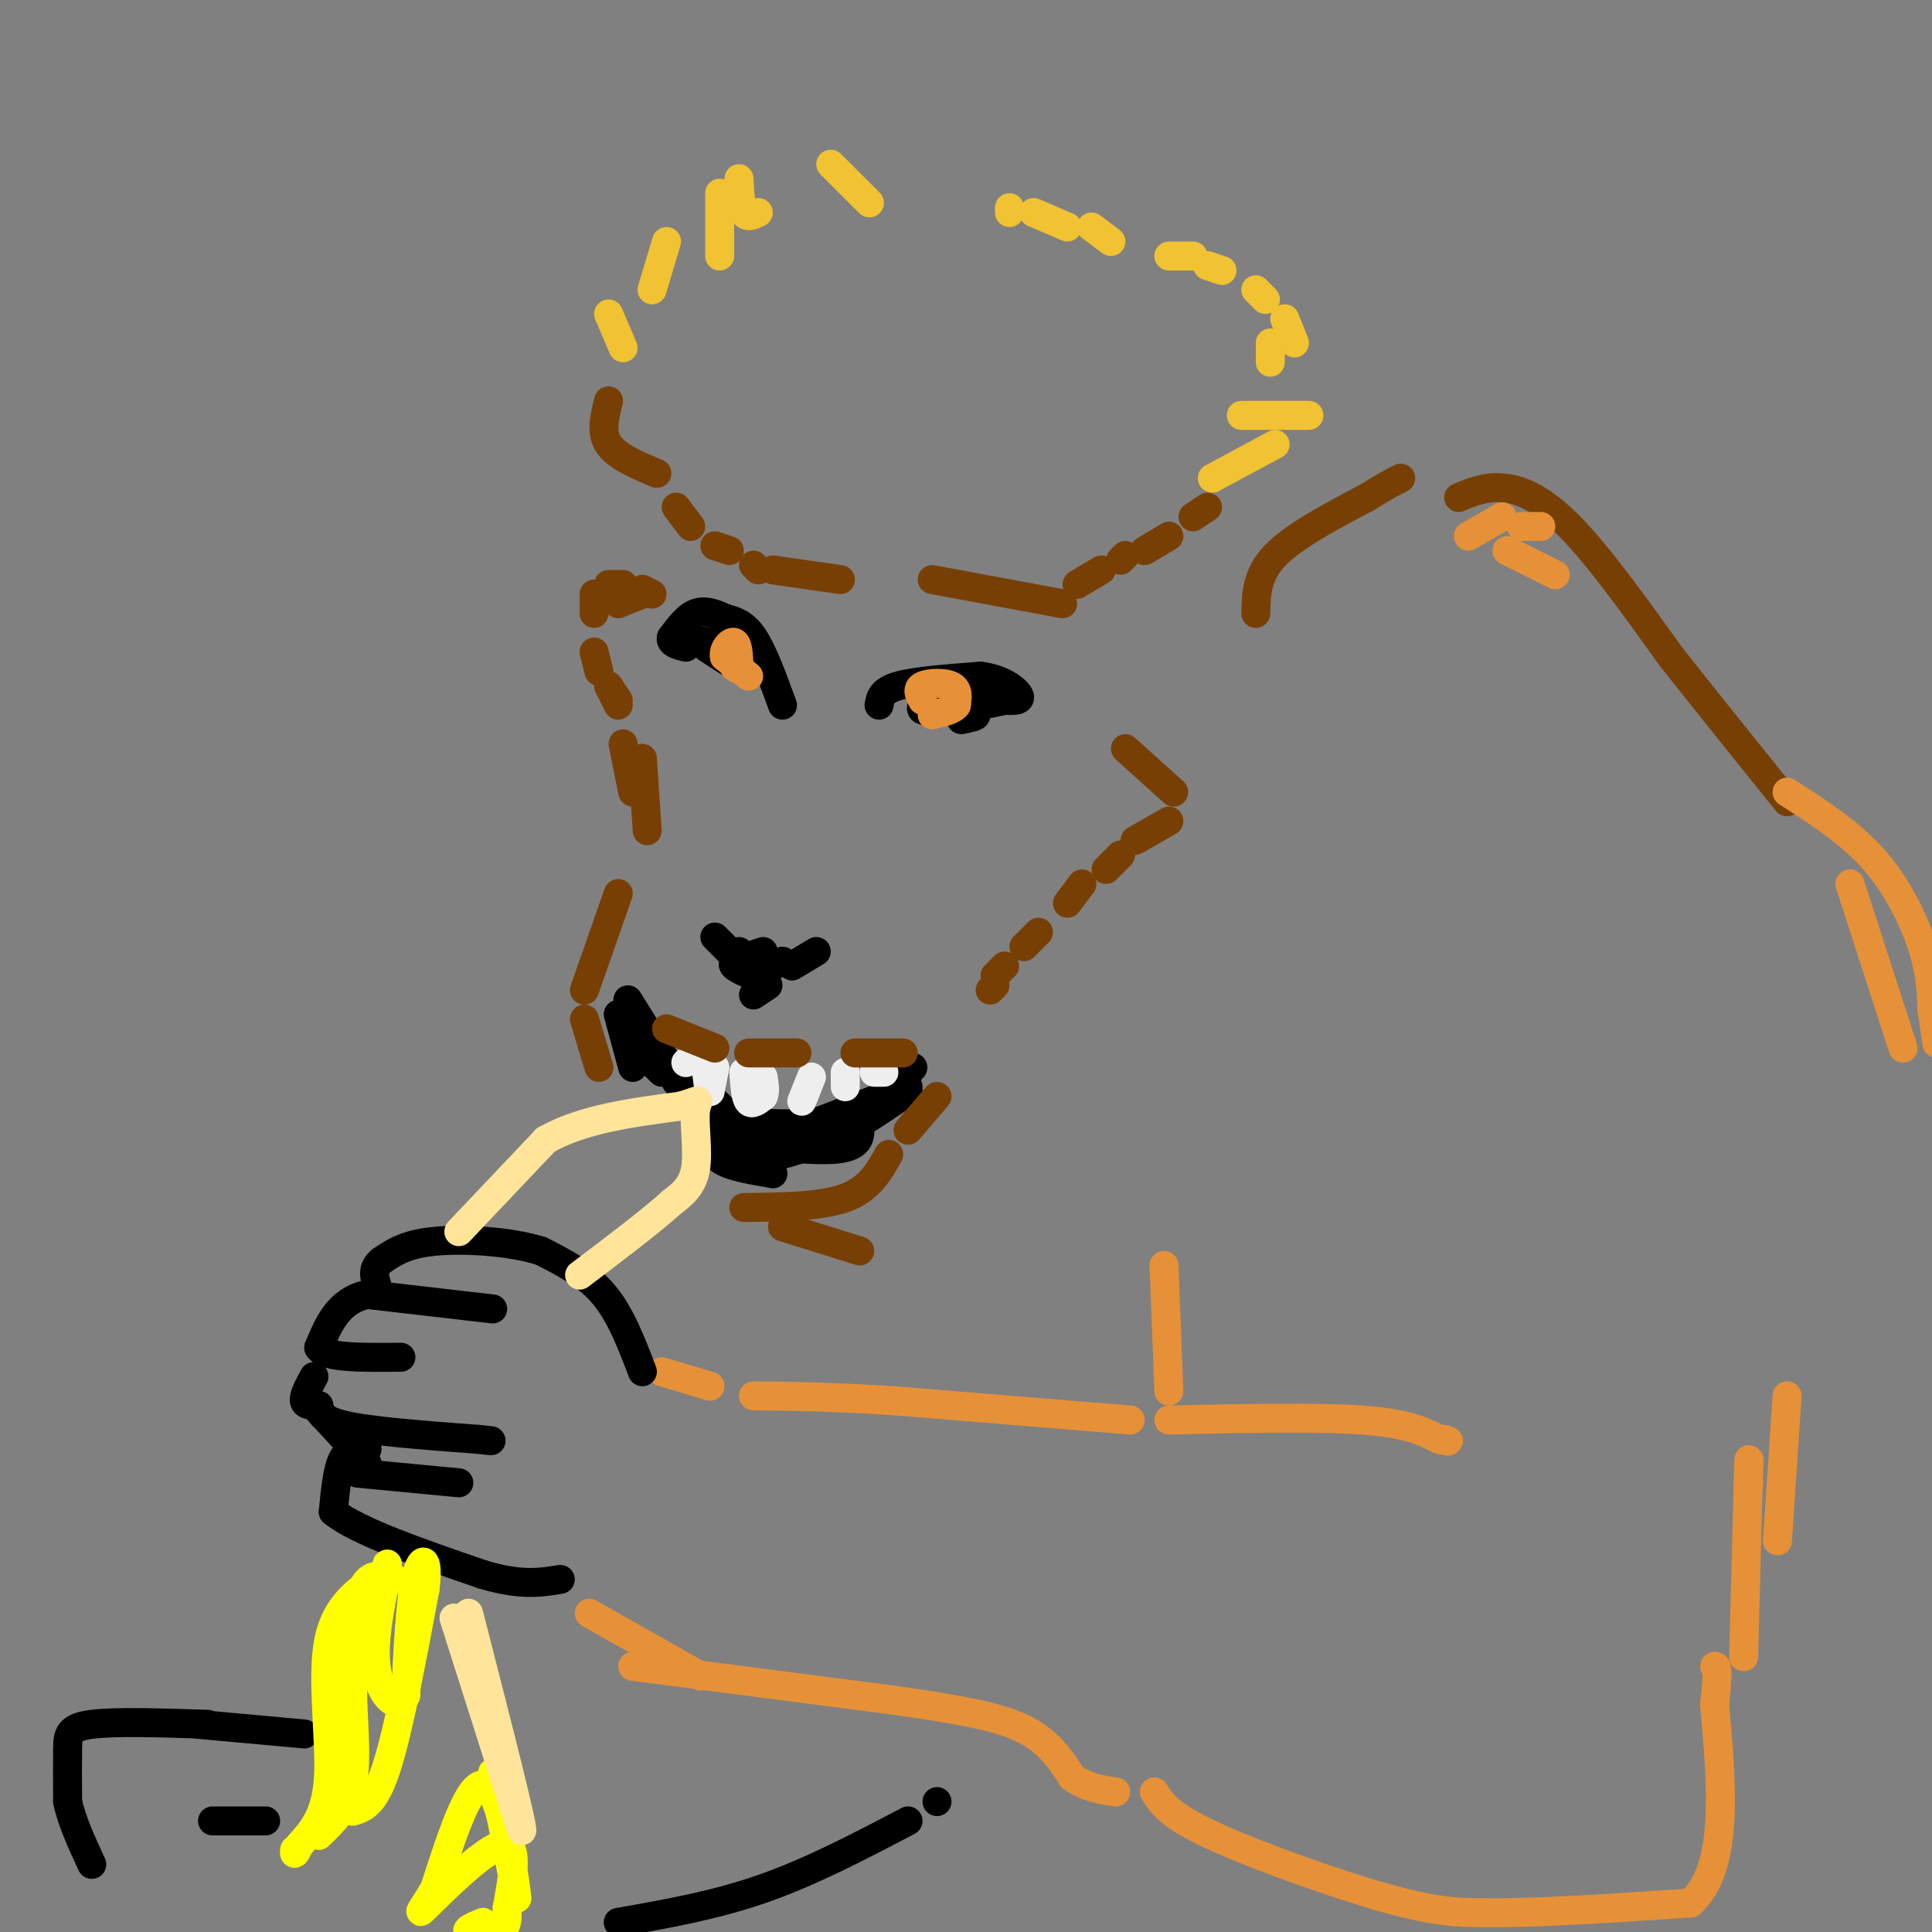 <svg viewBox='0 0 400 400' version='1.1' xmlns='http://www.w3.org/2000/svg' xmlns:xlink='http://www.w3.org/1999/xlink'><rect x="0" y="0" width="400" height="400" fill="#808080" stroke="none"/><g fill='none' stroke='#783f04' stroke-width='6' stroke-linecap='round' stroke-linejoin='round'><path d='M126,83c-0.833,3.250 -1.667,6.500 0,9c1.667,2.500 5.833,4.250 10,6'/><path d='M140,105c0.000,0.000 3.000,4.000 3,4'/><path d='M148,113c0.000,0.000 3.000,1.000 3,1'/><path d='M156,117c0.000,0.000 1.000,1.000 1,1'/><path d='M160,118c0.000,0.000 14.000,2.000 14,2'/><path d='M193,120c0.000,0.000 27.000,5.000 27,5'/><path d='M223,121c0.000,0.000 5.000,-3.000 5,-3'/><path d='M232,116c0.000,0.000 1.000,-1.000 1,-1'/><path d='M237,114c0.000,0.000 5.000,-3.000 5,-3'/><path d='M247,107c0.000,0.000 3.000,-2.000 3,-2'/></g>
<g fill='none' stroke='#f1c232' stroke-width='6' stroke-linecap='round' stroke-linejoin='round'><path d='M251,99c0.000,0.000 13.000,-7.000 13,-7'/><path d='M257,86c0.000,0.000 14.000,0.000 14,0'/><path d='M263,75c0.000,0.000 0.000,-4.000 0,-4'/><path d='M268,71c0.000,0.000 -2.000,-5.000 -2,-5'/><path d='M262,62c0.000,0.000 -2.000,-2.000 -2,-2'/><path d='M253,56c0.000,0.000 -3.000,-1.000 -3,-1'/><path d='M129,72c0.000,0.000 -3.000,-7.000 -3,-7'/><path d='M135,60c0.000,0.000 3.000,-10.000 3,-10'/><path d='M180,42c0.000,0.000 -8.000,-8.000 -8,-8'/><path d='M157,44c-1.167,0.583 -2.333,1.167 -3,0c-0.667,-1.167 -0.833,-4.083 -1,-7'/><path d='M149,53c0.000,0.000 0.000,-13.000 0,-13'/><path d='M209,43c0.000,0.000 0.000,1.000 0,1'/><path d='M214,44c0.000,0.000 7.000,3.000 7,3'/><path d='M226,47c0.000,0.000 4.000,3.000 4,3'/><path d='M242,53c0.000,0.000 5.000,0.000 5,0'/></g>
<g fill='none' stroke='#783f04' stroke-width='6' stroke-linecap='round' stroke-linejoin='round'><path d='M233,155c0.000,0.000 10.000,9.000 10,9'/><path d='M242,170c0.000,0.000 -7.000,4.000 -7,4'/><path d='M232,177c0.000,0.000 -3.000,3.000 -3,3'/><path d='M224,183c0.000,0.000 -3.000,4.000 -3,4'/><path d='M215,193c0.000,0.000 -3.000,3.000 -3,3'/><path d='M208,200c0.000,0.000 -2.000,2.000 -2,2'/><path d='M206,204c0.000,0.000 -1.000,1.000 -1,1'/><path d='M133,157c0.000,0.000 1.000,15.000 1,15'/><path d='M131,164c0.000,0.000 -2.000,-10.000 -2,-10'/><path d='M128,146c0.000,0.000 -2.000,-4.000 -2,-4'/><path d='M124,139c0.000,0.000 -1.000,-4.000 -1,-4'/><path d='M123,127c0.000,0.000 0.000,-4.000 0,-4'/><path d='M126,121c0.000,0.000 3.000,0.000 3,0'/><path d='M133,122c0.000,0.000 2.000,1.000 2,1'/><path d='M133,123c0.000,0.000 -5.000,2.000 -5,2'/><path d='M126,142c0.000,0.000 2.000,3.000 2,3'/></g>
<g fill='none' stroke='#000000' stroke-width='6' stroke-linecap='round' stroke-linejoin='round'><path d='M148,194c0.000,0.000 5.000,5.000 5,5'/><path d='M156,206c0.000,0.000 3.000,-2.000 3,-2'/><path d='M164,200c0.000,0.000 5.000,-3.000 5,-3'/><path d='M158,197c0.000,0.000 -3.000,1.000 -3,1'/><path d='M160,200c0.000,0.000 2.000,-1.000 2,-1'/><path d='M130,207c0.000,0.000 10.000,16.000 10,16'/><path d='M140,223c1.667,2.833 0.833,1.917 0,1'/><path d='M131,221c0.000,0.000 -3.000,-11.000 -3,-11'/><path d='M135,220c0.000,0.000 2.000,2.000 2,2'/><path d='M148,228c2.750,2.750 5.500,5.500 9,7c3.500,1.500 7.750,1.750 12,2'/><path d='M169,237c5.167,-1.500 12.083,-6.250 19,-11'/><path d='M188,225c0.000,0.000 -18.000,7.000 -18,7'/><path d='M170,232c-6.000,1.167 -12.000,0.583 -18,0'/><path d='M148,234c-0.500,2.250 -1.000,4.500 1,6c2.000,1.500 6.500,2.250 11,3'/><path d='M160,243c0.167,-0.500 -4.917,-3.250 -10,-6'/><path d='M150,237c3.067,-0.489 15.733,1.289 22,1c6.267,-0.289 6.133,-2.644 6,-5'/><path d='M178,233c2.833,-2.833 6.917,-7.417 11,-12'/><path d='M175,231c0.000,0.000 -14.000,8.000 -14,8'/><path d='M161,239c-0.167,0.667 6.417,-1.667 13,-4'/><path d='M162,146c-2.000,-5.500 -4.000,-11.000 -6,-14c-2.000,-3.000 -4.000,-3.500 -6,-4'/><path d='M150,128c-2.044,-1.067 -4.156,-1.733 -6,-1c-1.844,0.733 -3.422,2.867 -5,5'/><path d='M139,132c-0.333,1.167 1.333,1.583 3,2'/><path d='M154,139c-4.167,-2.583 -8.333,-5.167 -9,-6c-0.667,-0.833 2.167,0.083 5,1'/><path d='M150,134c1.667,0.833 3.333,2.417 5,4'/><path d='M182,146c0.250,-1.500 0.500,-3.000 4,-4c3.500,-1.000 10.250,-1.500 17,-2'/><path d='M203,140c4.556,0.533 7.444,2.867 8,4c0.556,1.133 -1.222,1.067 -3,1'/><path d='M208,145c-2.167,0.500 -6.083,1.250 -10,2'/><path d='M199,149c1.667,-0.333 3.333,-0.667 3,-1c-0.333,-0.333 -2.667,-0.667 -5,-1'/><path d='M197,147c-2.200,-0.022 -5.200,0.422 -6,0c-0.800,-0.422 0.600,-1.711 2,-3'/><path d='M194,144c0.000,0.000 8.000,2.000 8,2'/><path d='M153,197c0.000,0.000 4.000,5.000 4,5'/><path d='M157,202c-0.622,0.378 -4.178,-1.178 -5,-2c-0.822,-0.822 1.089,-0.911 3,-1'/></g>
<g fill='none' stroke='#eeeeee' stroke-width='6' stroke-linecap='round' stroke-linejoin='round'><path d='M148,221c0.000,0.000 -1.000,5.000 -1,5'/><path d='M147,226c-0.333,-0.333 -0.667,-3.667 -1,-7'/><path d='M154,222c0.167,2.583 0.333,5.167 1,6c0.667,0.833 1.833,-0.083 3,-1'/><path d='M158,227c0.500,-0.833 0.250,-2.417 0,-4'/><path d='M168,223c0.000,0.000 -2.000,5.000 -2,5'/><path d='M175,222c0.000,0.000 0.000,3.000 0,3'/><path d='M183,222c0.000,0.000 -2.000,0.000 -2,0'/><path d='M142,220c0.000,0.000 0.000,0.000 0,0'/></g>
<g fill='none' stroke='#e69138' stroke-width='6' stroke-linecap='round' stroke-linejoin='round'><path d='M155,140c0.000,0.000 -5.000,-4.000 -5,-4'/><path d='M150,136c-0.378,-1.511 1.178,-3.289 2,-3c0.822,0.289 0.911,2.644 1,5'/><path d='M153,138c0.000,0.833 -0.500,0.417 -1,0'/><path d='M191,145c-0.644,-1.178 -1.289,-2.356 0,-3c1.289,-0.644 4.511,-0.756 6,0c1.489,0.756 1.244,2.378 1,4'/><path d='M198,146c-0.667,1.000 -2.833,1.500 -5,2'/></g>
<g fill='none' stroke='#783f04' stroke-width='6' stroke-linecap='round' stroke-linejoin='round'><path d='M128,185c0.000,0.000 -7.000,20.000 -7,20'/><path d='M121,211c0.000,0.000 3.000,10.000 3,10'/><path d='M138,213c0.000,0.000 10.000,4.000 10,4'/><path d='M155,218c0.000,0.000 10.000,0.000 10,0'/><path d='M177,218c0.000,0.000 10.000,0.000 10,0'/><path d='M194,227c0.000,0.000 -6.000,7.000 -6,7'/><path d='M184,239c-2.000,3.583 -4.000,7.167 -9,9c-5.000,1.833 -13.000,1.917 -21,2'/><path d='M162,254c0.000,0.000 16.000,5.000 16,5'/><path d='M260,127c0.083,-4.000 0.167,-8.000 4,-12c3.833,-4.000 11.417,-8.000 19,-12'/><path d='M283,103c4.333,-2.667 5.667,-3.333 7,-4'/><path d='M302,103c2.711,-1.133 5.422,-2.267 9,-2c3.578,0.267 8.022,1.933 14,8c5.978,6.067 13.489,16.533 21,27'/><path d='M346,136c7.500,9.500 15.750,19.750 24,30'/></g>
<g fill='none' stroke='#e69138' stroke-width='6' stroke-linecap='round' stroke-linejoin='round'><path d='M370,164c6.533,4.200 13.067,8.400 18,14c4.933,5.600 8.267,12.600 10,18c1.733,5.400 1.867,9.200 2,13'/><path d='M400,209c0.500,3.333 0.750,5.167 1,7'/><path d='M383,183c0.000,0.000 11.000,34.000 11,34'/><path d='M370,289c0.000,0.000 -2.000,30.000 -2,30'/><path d='M362,308c0.083,-4.417 0.167,-8.833 0,-3c-0.167,5.833 -0.583,21.917 -1,38'/><path d='M312,114c0.000,0.000 10.000,5.000 10,5'/><path d='M304,111c0.000,0.000 7.000,-4.000 7,-4'/><path d='M315,109c0.000,0.000 4.000,0.000 4,0'/><path d='M239,371c1.511,2.422 3.022,4.844 12,9c8.978,4.156 25.422,10.044 36,13c10.578,2.956 15.289,2.978 20,3'/><path d='M307,396c10.500,0.167 26.750,-0.917 43,-2'/><path d='M350,394c8.000,-7.167 6.500,-24.083 5,-41'/><path d='M355,353c0.833,-8.167 0.417,-8.083 0,-8'/><path d='M242,294c15.333,-0.333 30.667,-0.667 40,0c9.333,0.667 12.667,2.333 16,4'/><path d='M298,298c2.833,0.667 1.917,0.333 1,0'/><path d='M242,288c0.000,0.000 -1.000,-26.000 -1,-26'/><path d='M234,294c0.000,0.000 -49.000,-4.000 -49,-4'/><path d='M185,290c-13.000,-0.833 -21.000,-0.917 -29,-1'/><path d='M137,284c0.000,0.000 10.000,3.000 10,3'/><path d='M131,345c0.000,0.000 54.000,7.000 54,7'/><path d='M185,352c13.956,1.978 21.844,3.422 27,6c5.156,2.578 7.578,6.289 10,10'/><path d='M222,368c3.167,2.167 6.083,2.583 9,3'/><path d='M145,347c0.000,0.000 -23.000,-13.000 -23,-13'/></g>
<g fill='none' stroke='#000000' stroke-width='6' stroke-linecap='round' stroke-linejoin='round'><path d='M133,284c-2.250,-5.917 -4.500,-11.833 -8,-16c-3.500,-4.167 -8.250,-6.583 -13,-9'/><path d='M112,259c-6.422,-2.022 -15.978,-2.578 -22,-2c-6.022,0.578 -8.511,2.289 -11,4'/><path d='M79,261c-2.000,1.500 -1.500,3.250 -1,5'/><path d='M102,271c0.000,0.000 -26.000,-3.000 -26,-3'/><path d='M76,268c-6.000,1.333 -8.000,6.167 -10,11'/><path d='M66,279c1.167,2.167 9.083,2.083 17,2'/><path d='M65,285c-1.083,2.000 -2.167,4.000 -2,5c0.167,1.000 1.583,1.000 3,1'/><path d='M66,291c0.333,0.911 -0.333,2.689 5,4c5.333,1.311 16.667,2.156 28,3'/><path d='M99,298c4.667,0.500 2.333,0.250 0,0'/><path d='M76,300c-1.917,-0.083 -3.833,-0.167 -5,2c-1.167,2.167 -1.583,6.583 -2,11'/><path d='M69,313c4.833,4.000 17.917,8.500 31,13'/><path d='M100,326c7.833,2.333 11.917,1.667 16,1'/><path d='M74,305c0.000,0.000 21.000,2.000 21,2'/><path d='M76,303c0.000,0.000 -11.000,-12.000 -11,-12'/><path d='M41,357c0.000,0.000 22.000,2.000 22,2'/><path d='M43,357c-9.578,-0.311 -19.156,-0.622 -24,0c-4.844,0.622 -4.956,2.178 -5,5c-0.044,2.822 -0.022,6.911 0,11'/><path d='M14,373c0.833,4.000 2.917,8.500 5,13'/><path d='M44,377c0.000,0.000 11.000,0.000 11,0'/><path d='M188,377c-10.000,5.250 -20.000,10.500 -30,14c-10.000,3.500 -20.000,5.250 -30,7'/><path d='M194,373c0.000,0.000 0.000,0.000 0,0'/></g>
<g fill='none' stroke='#ffff00' stroke-width='6' stroke-linecap='round' stroke-linejoin='round'><path d='M82,327c-2.750,-0.833 -5.500,-1.667 -7,2c-1.500,3.667 -1.750,11.833 -2,20'/><path d='M73,349c0.000,7.067 1.000,14.733 0,20c-1.000,5.267 -4.000,8.133 -7,11'/><path d='M73,375c2.250,-0.667 4.500,-1.333 7,-9c2.500,-7.667 5.250,-22.333 8,-37'/><path d='M88,329c0.889,-7.267 -0.889,-6.933 -2,-2c-1.111,4.933 -1.556,14.467 -2,24'/><path d='M84,351c-1.733,3.511 -5.067,0.289 -6,-5c-0.933,-5.289 0.533,-12.644 2,-20'/><path d='M80,326c0.333,-3.500 0.167,-2.250 0,-1'/><path d='M79,326c-4.778,3.111 -9.556,6.222 -11,14c-1.444,7.778 0.444,20.222 0,28c-0.444,7.778 -3.222,10.889 -6,14'/><path d='M62,382c-1.167,2.500 -1.083,1.750 -1,1'/><path d='M102,367c0.000,0.000 5.000,26.000 5,26'/><path d='M107,393c-0.067,-2.000 -2.733,-20.000 -6,-23c-3.267,-3.000 -7.133,9.000 -11,21'/><path d='M90,391c-2.810,4.798 -4.333,6.292 -1,3c3.333,-3.292 11.524,-11.369 15,-12c3.476,-0.631 2.238,6.185 1,13'/><path d='M105,395c0.095,3.119 -0.167,4.417 -2,5c-1.833,0.583 -5.238,0.452 -6,0c-0.762,-0.452 1.119,-1.226 3,-2'/></g>
<g fill='none' stroke='#ffe599' stroke-width='6' stroke-linecap='round' stroke-linejoin='round'><path d='M94,335c0.000,0.000 14.000,44.000 14,44'/><path d='M108,379c0.500,-0.167 -5.250,-22.583 -11,-45'/><path d='M95,255c0.000,0.000 18.000,-19.000 18,-19'/><path d='M113,236c7.667,-4.333 17.833,-5.667 28,-7'/><path d='M141,229c4.952,-1.488 3.333,-1.708 3,1c-0.333,2.708 0.619,8.345 0,12c-0.619,3.655 -2.810,5.327 -5,7'/><path d='M139,249c-4.000,3.667 -11.500,9.333 -19,15'/></g>
</svg>